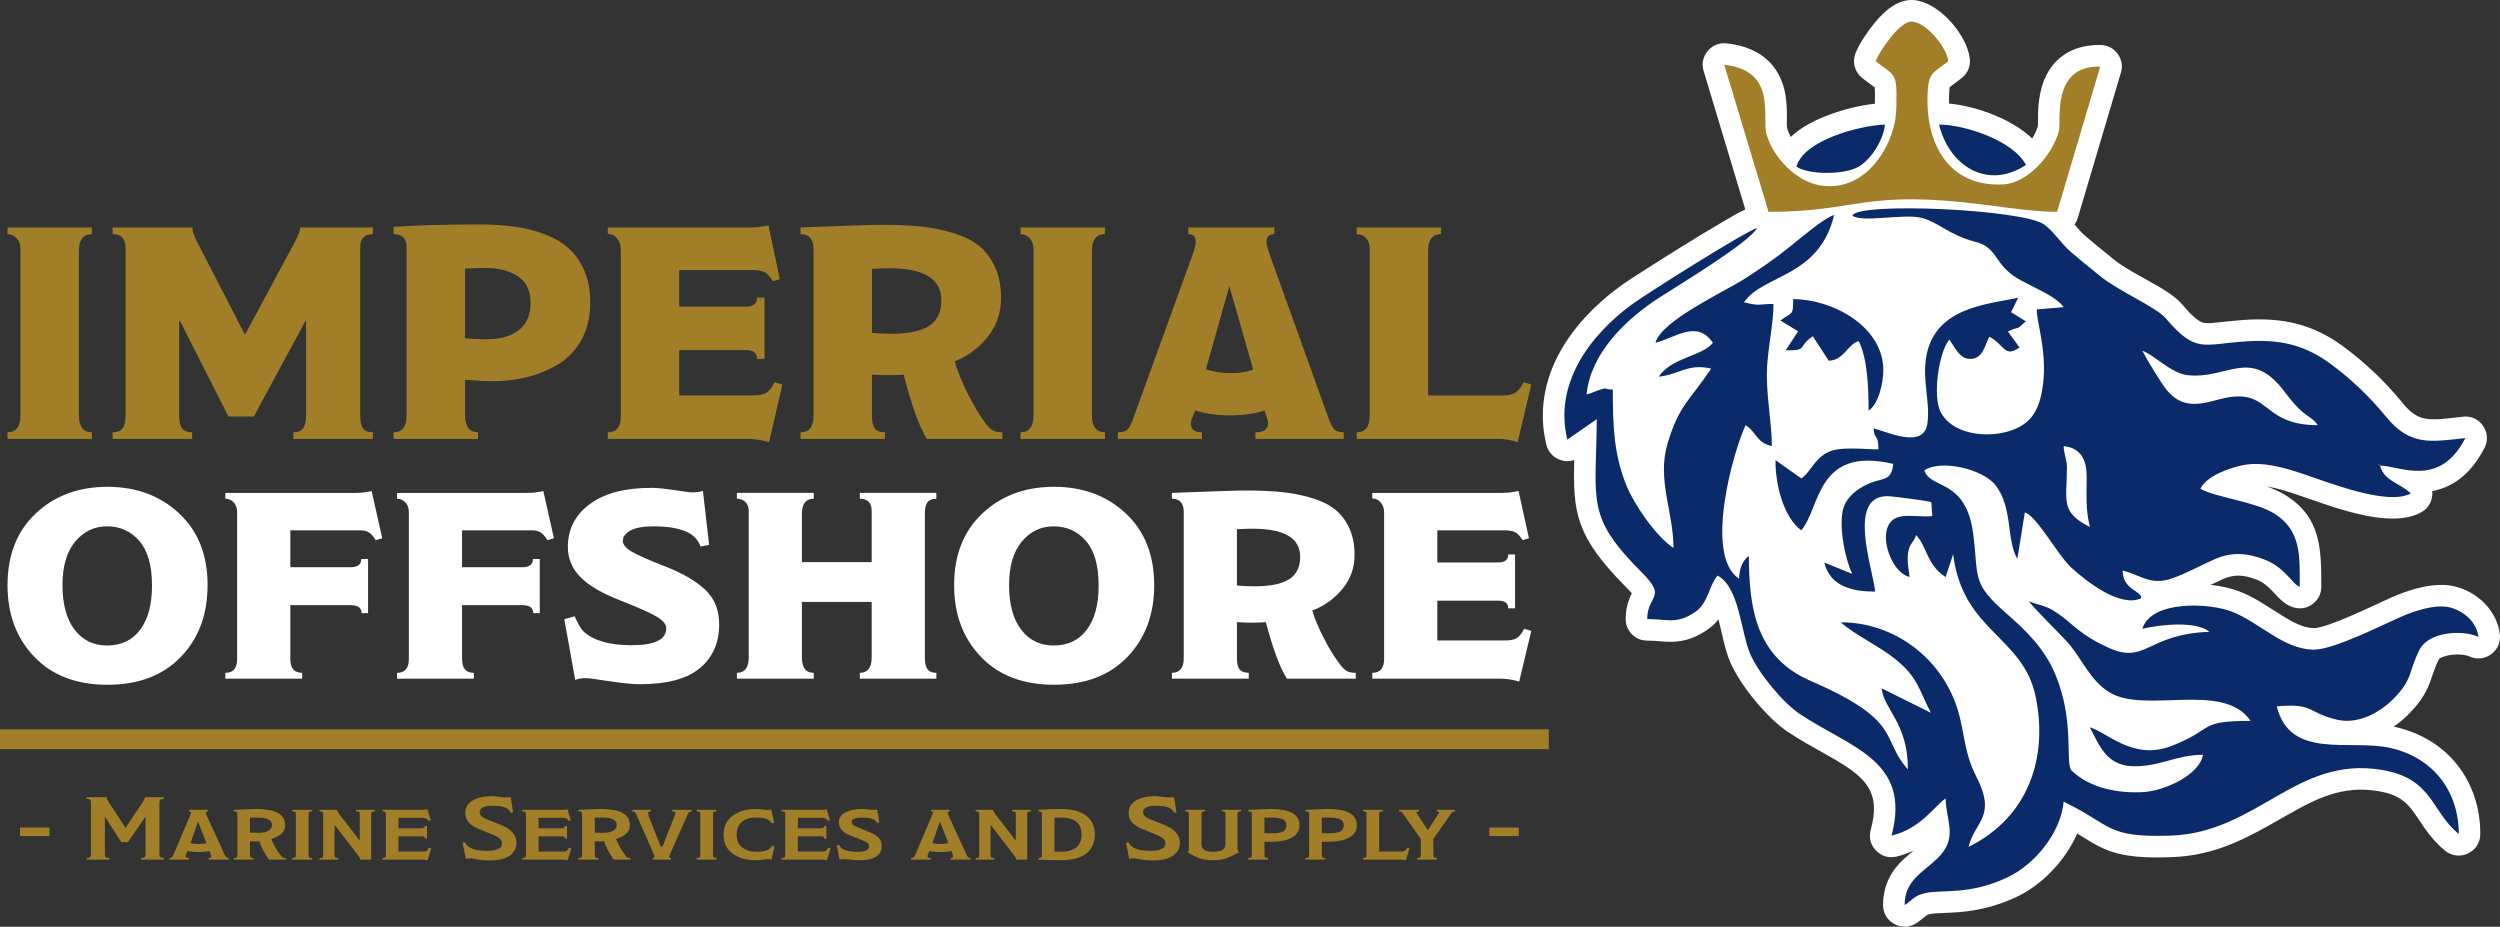 <svg xmlns="http://www.w3.org/2000/svg" xmlns:xlink="http://www.w3.org/1999/xlink" xmlns:xodm="http://www.corel.com/coreldraw/odm/2003" xml:space="preserve" width="580px" height="215px" style="shape-rendering:geometricPrecision; text-rendering:geometricPrecision; image-rendering:optimizeQuality; fill-rule:evenodd; clip-rule:evenodd" viewBox="0 0 79.867 29.606"><rect x="0" y="0" width="79.867" height="29.606" fill="#333333" stroke="none"/> <defs> <style type="text/css"> .fil7 {fill:none} .fil4 {fill:black} .fil6 {fill:#0A2A6A} .fil3 {fill:#A17F29} .fil5 {fill:white} .fil0 {fill:white} .fil1 {fill:#A17F29;fill-rule:nonzero} .fil2 {fill:white;fill-rule:nonzero} </style> </defs> <g id="Layer_x0020_1">  <path class="fil0" d="M62.265 3.308c0.87,0.083 1.994,0.486 2.658,1.116 0.083,-0.135 0.145,-0.269 0.179,-0.384 0.012,-0.133 0.003,-0.297 0.008,-0.432 0.01,-0.286 0.042,-0.573 0.124,-0.848 0.263,-0.884 0.953,-1.342 1.877,-1.322 0.222,0.005 0.411,0.104 0.542,0.283 0.13,0.179 0.167,0.389 0.103,0.602l-1.378 4.641c-0.023,0.077 -0.058,0.147 -0.102,0.209 0.102,0.12 0.209,0.249 0.327,0.351 0.302,0.262 0.616,0.51 0.925,0.763 0.299,0.245 0.716,0.462 1.055,0.653 0.354,0.199 0.863,0.471 1.125,0.778 0.144,0.168 0.471,0.561 0.711,0.598 0.123,0.02 0.288,0 0.412,-0.013 0.292,-0.03 0.58,-0.065 0.873,-0.084 1.214,-0.078 2.17,0.124 3.162,0.854 0.7,0.516 1.334,1.12 1.883,1.794 0.198,0.243 0.417,0.455 0.736,0.508 0.345,0.058 0.852,-0.027 1.202,-0.064 0.258,-0.027 0.493,0.081 0.64,0.296 0.147,0.214 0.163,0.472 0.044,0.703 -0.367,0.715 -0.906,1.234 -1.668,1.38 0.005,0.054 0.004,0.111 -0.004,0.168 -0.03,0.222 -0.152,0.4 -0.349,0.508 -1.044,0.578 -2.973,-0.238 -4.037,-0.587 -0.263,-0.087 -0.582,-0.188 -0.897,-0.238 0.212,0.076 0.416,0.165 0.596,0.277 1.145,0.708 1.146,1.731 1.146,2.927 0,0.221 -0.094,0.41 -0.269,0.545 -0.174,0.135 -0.382,0.177 -0.595,0.121 -0.517,-0.137 -0.684,-0.691 -1.19,-0.889 -0.379,-0.149 -0.7,-0.193 -1.079,-0.025 -0.135,0.06 -0.268,0.123 -0.4,0.186 0.345,0.039 0.665,0.114 0.925,0.215 0.5,0.194 0.924,0.502 1.376,0.781 0.284,0.175 0.64,0.38 0.982,0.388 0.443,0.011 2.043,-0.785 2.515,-0.991 0.58,-0.253 1.351,-0.491 1.98,-0.346 0.734,0.17 1.373,0.771 1.459,1.538 0.029,0.253 -0.073,0.484 -0.278,0.633 -0.205,0.15 -0.456,0.176 -0.688,0.072 -0.167,-0.075 -0.456,-0.075 -0.632,-0.046 -0.071,0.011 -0.319,0.072 -0.355,0.144 -0.129,0.253 -0.189,0.492 -0.289,0.752 -0.155,0.407 -0.385,0.707 -0.693,1.012 -0.139,0.138 -0.292,0.265 -0.456,0.378 0.015,0.003 0.029,0.007 0.043,0.01 1.669,0.376 2.723,1.713 2.724,3.42 0,0.272 -0.147,0.505 -0.392,0.622 -0.246,0.117 -0.519,0.084 -0.731,-0.087 -0.26,-0.212 -0.469,-0.455 -0.662,-0.729 -0.135,-0.192 -0.258,-0.397 -0.402,-0.583 -0.295,-0.381 -0.615,-0.516 -1.089,-0.594 -1.126,-0.184 -1.956,0.231 -2.898,0.77 -1.229,0.703 -2.239,1.296 -3.709,1.342 -0.739,0.024 -1.514,0.023 -2.198,-0.295 -0.239,-0.111 -0.46,-0.253 -0.684,-0.391 -0.038,-0.023 -0.076,-0.046 -0.113,-0.069 -0.379,0.869 -1.12,1.638 -1.929,2.021 -0.586,0.277 -1.178,0.432 -1.823,0.488 -0.207,0.018 -0.414,0.025 -0.622,0.034 -0.097,0.004 -0.225,0.007 -0.319,0.029 -0.029,0.007 -0.087,0.02 -0.113,0.039 -0.115,0.086 -0.208,0.172 -0.334,0.253 -0.217,0.141 -0.476,0.15 -0.703,0.026 -0.227,-0.124 -0.359,-0.346 -0.359,-0.605 0.001,-0.524 0.175,-0.958 0.531,-1.338 0.138,-0.148 0.292,-0.273 0.445,-0.4 -0.173,0.079 -0.354,0.143 -0.546,0.189 -0.243,0.058 -0.48,-0.011 -0.654,-0.19 -0.174,-0.178 -0.236,-0.417 -0.171,-0.658 0.189,-0.71 0.16,-1.246 -0.402,-1.741 -0.284,-0.249 -0.637,-0.453 -0.964,-0.639 -0.43,-0.243 -0.862,-0.476 -1.274,-0.75 -0.67,-0.446 -1.536,-1.5 -1.85,-2.241 -0.178,-0.422 -0.256,-0.91 -0.373,-1.36 -0.093,0.12 -0.204,0.229 -0.341,0.323 -0.35,0.243 -0.703,0.383 -1.132,0.395 -0.269,0.007 -0.533,-0.039 -0.802,-0.038 -0.19,0 -0.354,-0.067 -0.488,-0.202 -0.134,-0.134 -0.202,-0.297 -0.202,-0.487 0,-0.238 0.042,-0.465 0.132,-0.685 0.02,-0.048 0.043,-0.093 0.066,-0.138 -0.056,-0.066 -0.127,-0.137 -0.166,-0.176 -1.642,-1.646 -1.717,-2.422 -1.674,-4.082 -0.149,0.052 -0.31,0.05 -0.466,-0.01 -0.219,-0.082 -0.369,-0.252 -0.425,-0.479 -0.251,-1.024 -0.076,-2.028 0.424,-2.944 0.45,-0.823 1.136,-1.529 1.887,-2.084 0.256,-0.189 0.541,-0.366 0.809,-0.539 0.425,-0.273 0.852,-0.542 1.282,-0.808 0.419,-0.259 0.841,-0.517 1.268,-0.765 0.182,-0.106 0.452,-0.272 0.685,-0.375l-1.331 -4.423c-0.068,-0.228 -0.023,-0.455 0.129,-0.638 0.151,-0.183 0.366,-0.27 0.602,-0.245 0.9,0.094 1.606,0.538 1.84,1.446 0.071,0.276 0.087,0.556 0.089,0.84 0,0.112 -0.012,0.313 0.006,0.414 0.025,0.094 0.065,0.191 0.117,0.288 0.324,-0.305 0.751,-0.523 1.147,-0.677 0.456,-0.177 1.024,-0.329 1.541,-0.384 0.002,-0.098 0.002,-0.202 0.002,-0.314 -0.001,-0.05 0,-0.147 -0.01,-0.212 -0.028,-0.022 -0.062,-0.044 -0.087,-0.062 -0.11,-0.078 -0.218,-0.157 -0.322,-0.244 -0.233,-0.193 -0.312,-0.501 -0.201,-0.782 0.124,-0.315 0.382,-0.688 0.596,-0.95 0.312,-0.383 0.753,-0.798 1.289,-0.744 0.786,0.079 1.669,1.095 1.764,1.861 0.03,0.242 -0.058,0.463 -0.246,0.617 -0.099,0.082 -0.202,0.158 -0.306,0.234 -0.025,0.018 -0.059,0.041 -0.086,0.063 -0.018,0.082 -0.021,0.227 -0.024,0.293 -0.002,0.079 -0.003,0.157 -0.001,0.235z"></path> <g id="_2024596792224"> <path class="fil1" d="M2.935 14.022l-2.696 0 0 -0.212c0.277,0 0.415,-0.183 0.415,-0.55l0 -5.298c0,-0.141 -0.04,-0.257 -0.119,-0.347 -0.08,-0.09 -0.178,-0.135 -0.296,-0.135l0 -0.213 2.696 0 0 0.213c-0.277,0 -0.415,0.177 -0.415,0.531l0 5.249c0,0.367 0.138,0.55 0.415,0.55l0 0.212zm8.977 0l-2.54 0 0 -0.212c0.145,0 0.249,-0.042 0.311,-0.125 0.062,-0.084 0.094,-0.226 0.094,-0.425l0 -3.001 -0.021 0 -1.648 3.049 -0.809 0 -1.545 -3.049 -0.031 0 0 3.001c0,0.206 0.033,0.349 0.099,0.429 0.066,0.081 0.171,0.121 0.316,0.121l0 0.212 -2.54 0 0 -0.212c0.145,0 0.251,-0.04 0.316,-0.121 0.066,-0.08 0.099,-0.223 0.099,-0.429l0 -5.327c0,-0.302 -0.138,-0.453 -0.415,-0.453l0 -0.213 2.55 0c0,0.123 0.052,0.28 0.156,0.473l1.513 2.934 0.021 0 1.576 -2.934c0.124,-0.231 0.183,-0.389 0.176,-0.473l2.322 0 0 0.213c-0.269,0 -0.404,0.138 -0.404,0.415l0 5.365c0,0.206 0.031,0.349 0.093,0.429 0.062,0.081 0.166,0.121 0.311,0.121l0 0.212 0 0zm6.945 -4.352c0,0.444 -0.091,0.835 -0.274,1.173 -0.184,0.337 -0.429,0.6 -0.736,0.786 -0.308,0.187 -0.64,0.325 -0.995,0.415 -0.356,0.09 -0.735,0.135 -1.136,0.135 -0.214,0 -0.501,-0.016 -0.86,-0.048l0 1.129c0,0.367 0.138,0.55 0.415,0.55l0 0.212 -2.696 0 0 -0.212c0.277,0 0.415,-0.183 0.415,-0.55l0 -5.356c0,-0.283 -0.138,-0.424 -0.415,-0.424l0 -0.232c0.678,-0.051 1.593,-0.077 2.747,-0.077 0.415,0 0.794,0.024 1.136,0.072 0.342,0.049 0.665,0.132 0.969,0.251 0.304,0.119 0.558,0.272 0.762,0.459 0.204,0.186 0.366,0.424 0.487,0.714 0.121,0.289 0.181,0.624 0.181,1.003l0 0zm-1.907 0c0,-0.386 -0.135,-0.667 -0.404,-0.844 -0.27,-0.177 -0.612,-0.265 -1.027,-0.265 -0.193,0 -0.414,0.006 -0.663,0.019l0 2.229c0.207,0.019 0.446,0.029 0.715,0.029 0.415,0 0.748,-0.097 1.001,-0.29 0.252,-0.193 0.378,-0.485 0.378,-0.878zm8.044 2.615l-0.425 1.843c-0.214,-0.07 -0.442,-0.106 -0.684,-0.106l-4.468 0 0 -0.212c0.277,0 0.415,-0.167 0.415,-0.502l0 -5.336c0,-0.142 -0.04,-0.261 -0.119,-0.357 -0.08,-0.097 -0.178,-0.145 -0.296,-0.145l0 -0.202 4.541 0c0.18,0 0.376,-0.023 0.591,-0.068l0.363 1.718 -0.218 0.067c-0.09,-0.141 -0.176,-0.236 -0.259,-0.285 -0.083,-0.048 -0.215,-0.072 -0.394,-0.072l-2.343 0 0 1.168 2.135 0c0.235,0 0.353,-0.097 0.353,-0.29l0.238 0 0 1.959 -0.238 0c0,-0.186 -0.118,-0.28 -0.353,-0.28l-2.135 0 0 1.448 2.374 0c0.186,0 0.325,-0.029 0.414,-0.087 0.09,-0.058 0.177,-0.171 0.26,-0.338l0.248 0.077zm7.029 1.737l-2.416 0c-0.248,-0.411 -0.494,-1.096 -0.736,-2.055 -0.152,0.013 -0.321,0.019 -0.508,0.019 -0.145,0 -0.314,-0.006 -0.507,-0.019l0 1.312c0,0.2 0.032,0.338 0.098,0.415 0.066,0.077 0.171,0.116 0.316,0.116l0 0.212 -2.695 0 0 -0.212c0.276,0 0.415,-0.177 0.415,-0.531l0 -5.317c0,-0.321 -0.139,-0.482 -0.415,-0.482l0 -0.213c1.43,-0.057 2.294,-0.086 2.591,-0.086 0.463,0 0.871,0.017 1.224,0.053 0.352,0.035 0.698,0.103 1.036,0.202 0.339,0.1 0.617,0.235 0.835,0.406 0.217,0.17 0.392,0.397 0.523,0.68 0.132,0.283 0.197,0.618 0.197,1.004 0,0.469 -0.143,0.882 -0.43,1.24 -0.287,0.357 -0.637,0.616 -1.052,0.776 0.083,0.296 0.221,0.639 0.415,1.028 0.193,0.389 0.39,0.716 0.591,0.979 0.076,0.097 0.148,0.164 0.217,0.203 0.069,0.039 0.17,0.058 0.301,0.058l0 0.212zm-1.949 -4.429c0,-0.682 -0.553,-1.023 -1.659,-1.023 -0.193,0 -0.38,0.007 -0.559,0.02l0 2.045c0.207,0.02 0.411,0.029 0.611,0.029 0.553,0 0.959,-0.085 1.218,-0.256 0.259,-0.17 0.389,-0.442 0.389,-0.815l0 0zm5.225 4.429l-2.696 0 0 -0.212c0.277,0 0.415,-0.183 0.415,-0.55l0 -5.298c0,-0.141 -0.04,-0.257 -0.119,-0.347 -0.08,-0.09 -0.178,-0.135 -0.296,-0.135l0 -0.213 2.696 0 0 0.213c-0.277,0 -0.415,0.177 -0.415,0.531l0 5.249c0,0.367 0.138,0.55 0.415,0.55l0 0.212zm7.629 0l-2.819 0 0 -0.212c0.269,0 0.404,-0.097 0.404,-0.289 0,-0.046 -0.021,-0.126 -0.062,-0.242l-0.052 -0.164c-0.311,0.103 -0.684,0.155 -1.12,0.155 -0.401,0 -0.767,-0.052 -1.099,-0.155l-0.072 0.184c-0.042,0.096 -0.062,0.176 -0.062,0.241 0,0.18 0.117,0.27 0.352,0.27l0 0.212 -2.685 0 0 -0.212c0.138,0 0.237,-0.024 0.296,-0.072 0.058,-0.049 0.122,-0.169 0.191,-0.362l1.918 -5.288c0.055,-0.174 0.083,-0.296 0.083,-0.367 0,-0.161 -0.079,-0.241 -0.238,-0.241l0 -0.213 2.747 0 0 0.213c-0.166,0 -0.249,0.083 -0.249,0.251 0,0.077 0.042,0.231 0.124,0.463l1.856 5.163c0.069,0.192 0.135,0.316 0.197,0.371 0.062,0.055 0.159,0.082 0.29,0.082l0 0.212 0 0zm-2.892 -2.219l-0.757 -2.644 -0.01 0 -0.746 2.644c0.262,0.077 0.528,0.116 0.798,0.116 0.304,0 0.542,-0.039 0.715,-0.116zm8.884 0.482l-0.435 1.843c-0.201,-0.07 -0.398,-0.106 -0.591,-0.106l-4.551 0 0 -0.212c0.276,0 0.415,-0.177 0.415,-0.531l0 -5.326c0,-0.142 -0.038,-0.256 -0.115,-0.343 -0.075,-0.087 -0.176,-0.13 -0.3,-0.13l0 -0.213 2.695 0 0 0.213c-0.276,0 -0.414,0.173 -0.414,0.521l0 4.632 2.446 0c0.283,0 0.484,-0.142 0.601,-0.425l0.249 0.077 0 0z"></path> <path class="fil2" d="M6.631 18.697c0,0.933 -0.284,1.696 -0.854,2.289 -0.57,0.594 -1.352,0.89 -2.346,0.89 -0.988,0 -1.767,-0.298 -2.337,-0.894 -0.57,-0.596 -0.854,-1.358 -0.854,-2.285 0,-0.966 0.302,-1.732 0.906,-2.298 0.604,-0.565 1.366,-0.847 2.285,-0.847 0.919,0 1.682,0.282 2.289,0.847 0.608,0.566 0.912,1.332 0.912,2.298l-0.001 0zm-1.775 0.009c0,-0.639 -0.135,-1.114 -0.406,-1.425 -0.27,-0.311 -0.613,-0.466 -1.029,-0.466 -0.409,0 -0.749,0.162 -1.019,0.487 -0.271,0.325 -0.406,0.79 -0.406,1.395 0,0.61 0.129,1.084 0.387,1.42 0.258,0.336 0.604,0.505 1.038,0.505 0.453,0 0.806,-0.169 1.058,-0.505 0.252,-0.336 0.377,-0.807 0.377,-1.411l0 0zm7.355 -1.51l-0.207 0.06c-0.076,-0.119 -0.148,-0.201 -0.217,-0.246 -0.07,-0.045 -0.164,-0.068 -0.284,-0.068l-2.228 0 0 1.179 1.926 0c0.227,0 0.34,-0.088 0.34,-0.263l0.217 0 0 1.729 -0.207 0c0,-0.169 -0.117,-0.254 -0.35,-0.254l-1.926 0 0 1.721c0,0.294 0.126,0.441 0.378,0.441l0 0.186 -2.455 0 0 -0.186c0.252,0 0.378,-0.147 0.378,-0.441l0 -4.697c0,-0.124 -0.037,-0.226 -0.109,-0.305 -0.072,-0.079 -0.162,-0.119 -0.269,-0.119l0 -0.186 4.145 0c0.189,0 0.365,-0.02 0.529,-0.06l0.34 1.509 -0.001 0zm5.486 0l-0.208 0.06c-0.075,-0.119 -0.148,-0.201 -0.217,-0.246 -0.069,-0.045 -0.164,-0.068 -0.283,-0.068l-2.228 0 0 1.179 1.925 0c0.227,0 0.34,-0.088 0.34,-0.263l0.218 0 0 1.729 -0.208 0c0,-0.169 -0.116,-0.254 -0.35,-0.254l-1.925 0 0 1.721c0,0.294 0.125,0.441 0.377,0.441l0 0.186 -2.454 0 0 -0.186c0.251,0 0.377,-0.147 0.377,-0.441l0 -4.697c0,-0.124 -0.036,-0.226 -0.108,-0.305 -0.073,-0.079 -0.163,-0.119 -0.269,-0.119l0 -0.186 4.144 0c0.189,0 0.365,-0.02 0.529,-0.06l0.34 1.509 0 0zm5.278 2.747c0,0.594 -0.206,1.062 -0.619,1.403 -0.412,0.343 -1.049,0.513 -1.912,0.513 -0.226,0 -0.552,-0.032 -0.977,-0.097 -0.425,-0.065 -0.672,-0.098 -0.741,-0.098 -0.145,0 -0.261,0.02 -0.349,0.06l-0.35 -1.942 0.331 -0.093c0.113,0.254 0.211,0.418 0.292,0.492 0.321,0.288 0.831,0.432 1.53,0.432 0.736,0 1.105,-0.181 1.105,-0.542 0,-0.119 -0.092,-0.236 -0.274,-0.352 -0.183,-0.116 -0.589,-0.299 -1.218,-0.547 -0.567,-0.221 -0.984,-0.466 -1.251,-0.738 -0.268,-0.271 -0.401,-0.593 -0.401,-0.966 0,-0.56 0.232,-1.014 0.698,-1.361 0.466,-0.348 1.124,-0.522 1.974,-0.522 0.169,0 0.412,0.024 0.726,0.072 0.315,0.048 0.507,0.073 0.576,0.073 0.151,0 0.265,-0.017 0.34,-0.051l0.199 1.729 -0.274 0.051c-0.063,-0.175 -0.176,-0.314 -0.34,-0.415 -0.258,-0.153 -0.645,-0.229 -1.161,-0.229 -0.334,0 -0.581,0.045 -0.742,0.136 -0.16,0.09 -0.24,0.2 -0.24,0.33 0,0.113 0.091,0.225 0.273,0.335 0.183,0.11 0.542,0.27 1.077,0.479 0.554,0.215 0.98,0.462 1.279,0.742 0.299,0.28 0.449,0.649 0.449,1.106l0 0zm6.939 1.738l-2.445 0 0 -0.186c0.252,0 0.378,-0.164 0.378,-0.492l0 -1.772 -2.229 0 0 1.772c0,0.328 0.126,0.492 0.378,0.492l0 0.186 -2.455 0 0 -0.186c0.252,0 0.378,-0.164 0.378,-0.492l0 -4.68c0,-0.124 -0.036,-0.221 -0.109,-0.288 -0.072,-0.068 -0.162,-0.102 -0.269,-0.102l0 -0.187 2.455 0 0 0.187c-0.252,0 -0.378,0.161 -0.378,0.483l0 1.543 2.229 0 0 -1.636c0,-0.26 -0.126,-0.39 -0.378,-0.39l0 -0.187 2.445 0 0 0.187c-0.132,0 -0.226,0.037 -0.283,0.11 -0.057,0.074 -0.085,0.198 -0.085,0.373l0 4.587c0,0.175 0.028,0.301 0.085,0.377 0.057,0.077 0.151,0.115 0.283,0.115l0 0.186 0 0zm6.959 -2.984c0,0.933 -0.285,1.696 -0.855,2.289 -0.569,0.594 -1.351,0.89 -2.346,0.89 -0.988,0 -1.767,-0.298 -2.337,-0.894 -0.569,-0.596 -0.854,-1.358 -0.854,-2.285 0,-0.966 0.302,-1.732 0.906,-2.298 0.605,-0.565 1.366,-0.847 2.285,-0.847 0.919,0 1.682,0.282 2.29,0.847 0.607,0.566 0.911,1.332 0.911,2.298l0 0zm-1.775 0.009c0,-0.639 -0.136,-1.114 -0.406,-1.425 -0.271,-0.311 -0.614,-0.466 -1.029,-0.466 -0.41,0 -0.75,0.162 -1.02,0.487 -0.271,0.325 -0.406,0.79 -0.406,1.395 0,0.61 0.129,1.084 0.387,1.42 0.258,0.336 0.604,0.505 1.039,0.505 0.453,0 0.805,-0.169 1.057,-0.505 0.252,-0.336 0.378,-0.807 0.378,-1.411l0 0zm8.214 2.975l-2.2 0c-0.227,-0.361 -0.45,-0.963 -0.671,-1.805 -0.138,0.011 -0.292,0.017 -0.462,0.017 -0.132,0 -0.286,-0.006 -0.463,-0.017l0 1.153c0,0.175 0.03,0.296 0.09,0.364 0.06,0.068 0.156,0.102 0.288,0.102l0 0.186 -2.455 0 0 -0.186c0.252,0 0.378,-0.155 0.378,-0.466l0 -4.672c0,-0.283 -0.126,-0.424 -0.378,-0.424l0 -0.186c1.303,-0.051 2.09,-0.077 2.361,-0.077 0.421,0 0.793,0.016 1.114,0.047 0.321,0.031 0.635,0.09 0.944,0.178 0.308,0.088 0.561,0.206 0.76,0.356 0.198,0.15 0.357,0.349 0.477,0.598 0.119,0.248 0.179,0.542 0.179,0.882 0,0.412 -0.131,0.775 -0.392,1.089 -0.261,0.314 -0.58,0.541 -0.958,0.683 0.075,0.26 0.201,0.561 0.377,0.902 0.177,0.343 0.356,0.629 0.539,0.861 0.069,0.085 0.135,0.144 0.198,0.178 0.063,0.034 0.154,0.051 0.274,0.051l0 0.187 0 -0.001zm-1.775 -3.891c0,-0.599 -0.504,-0.899 -1.511,-0.899 -0.176,0 -0.346,0.006 -0.51,0.017l0 1.798c0.189,0.016 0.375,0.025 0.557,0.025 0.504,0 0.874,-0.075 1.11,-0.225 0.236,-0.15 0.354,-0.388 0.354,-0.716zm7.383 2.365l-0.387 1.62c-0.195,-0.062 -0.403,-0.094 -0.623,-0.094l-4.07 0 0 -0.186c0.252,0 0.378,-0.147 0.378,-0.441l0 -4.689c0,-0.124 -0.036,-0.228 -0.108,-0.313 -0.073,-0.085 -0.162,-0.127 -0.27,-0.127l0 -0.178 4.136 0c0.164,0 0.343,-0.02 0.538,-0.06l0.331 1.509 -0.199 0.06c-0.082,-0.125 -0.16,-0.208 -0.236,-0.25 -0.075,-0.043 -0.195,-0.064 -0.359,-0.064l-2.133 0 0 1.026 1.945 0c0.214,0 0.321,-0.085 0.321,-0.255l0.217 0 0 1.722 -0.217 0c0,-0.164 -0.107,-0.246 -0.321,-0.246l-1.945 0 0 1.272 2.162 0c0.17,0 0.296,-0.026 0.378,-0.077 0.081,-0.051 0.16,-0.15 0.236,-0.297l0.226 0.068 0 0z"></path> <path class="fil1" d="M1.582 26.437l0 0.273 -0.944 0 0 -0.273 0.944 0zm3.653 0.973l0 0.052 -0.727 0 0 -0.052c0.055,0 0.092,-0.009 0.112,-0.027 0.02,-0.018 0.03,-0.05 0.03,-0.098l0 -1.179 -0.013 0 -0.553 0.799 -0.207 0.001 -0.515 -0.8 -0.011 0 0 1.182c0,0.051 0.01,0.084 0.03,0.1 0.02,0.015 0.057,0.022 0.112,0.022l0 0.052 -0.724 0 0 -0.052c0.055,0 0.091,-0.008 0.11,-0.026 0.019,-0.017 0.028,-0.049 0.028,-0.096l0 -1.654c0,-0.044 -0.01,-0.074 -0.03,-0.09 -0.02,-0.016 -0.057,-0.024 -0.112,-0.024l0 -0.052 0.642 0c0,0.033 0.021,0.083 0.064,0.151l0.537 0.829 0.003 0 0.553 -0.829c0.042,-0.064 0.063,-0.115 0.063,-0.151l0.608 0 0 0.052c-0.055,0 -0.092,0.008 -0.112,0.025 -0.02,0.017 -0.03,0.048 -0.03,0.091l0 1.649c0,0.048 0.01,0.08 0.03,0.098 0.02,0.018 0.057,0.027 0.112,0.027l0 0zm2.072 0l0 0.052 -0.643 0 0 -0.052c0.058,0 0.086,-0.02 0.086,-0.059 0,-0.012 -0.005,-0.029 -0.015,-0.052l-0.041 -0.109c-0.109,0.02 -0.225,0.03 -0.35,0.03 -0.105,0 -0.224,-0.01 -0.358,-0.029l-0.046 0.118c-0.008,0.018 -0.011,0.035 -0.011,0.051 0,0.033 0.036,0.05 0.108,0.05l0 0.052 -0.626 0 0 -0.052c0.032,0 0.057,-0.006 0.076,-0.02 0.019,-0.013 0.037,-0.041 0.054,-0.085l0.537 -1.264c0.018,-0.04 0.027,-0.067 0.027,-0.08 0,-0.026 -0.02,-0.04 -0.06,-0.04l0 -0.051 0.593 0 0 0.051c-0.04,0 -0.059,0.015 -0.059,0.043 0,0.016 0.005,0.039 0.016,0.072l0.578 1.261c0.022,0.047 0.041,0.078 0.056,0.092 0.015,0.014 0.041,0.021 0.078,0.021l0 0zm-0.71 -0.472l-0.269 -0.684 -0.007 0 -0.236 0.685c0.084,0.016 0.17,0.024 0.259,0.024 0.096,0 0.181,-0.008 0.253,-0.025zm2.534 0.472l0 0.052 -0.541 0c-0.063,-0.088 -0.124,-0.189 -0.185,-0.305 -0.061,-0.116 -0.1,-0.209 -0.118,-0.279 -0.029,0.002 -0.079,0.003 -0.149,0.003 -0.072,0 -0.123,-0.001 -0.153,-0.003l0 0.438c0,0.038 0.007,0.063 0.021,0.076 0.013,0.012 0.044,0.018 0.091,0.018l0 0.052 -0.63 0 0 -0.052c0.047,0 0.078,-0.006 0.093,-0.018 0.015,-0.012 0.022,-0.038 0.022,-0.076l0 -1.318c0,-0.03 -0.008,-0.051 -0.024,-0.062 -0.016,-0.012 -0.047,-0.018 -0.091,-0.018l0 -0.048c0.395,-0.017 0.635,-0.026 0.72,-0.026 0.301,0 0.53,0.042 0.686,0.124 0.157,0.083 0.235,0.216 0.235,0.4 0,0.108 -0.042,0.198 -0.126,0.271 -0.085,0.072 -0.19,0.126 -0.314,0.162 0.057,0.167 0.166,0.355 0.325,0.564 0.022,0.03 0.068,0.045 0.138,0.045l0 0zm-0.441 -1.042c0,-0.085 -0.036,-0.148 -0.11,-0.189 -0.073,-0.041 -0.192,-0.061 -0.356,-0.061 -0.06,0 -0.139,0.002 -0.239,0.005l0 0.479c0.07,0.003 0.156,0.005 0.258,0.005 0.142,0 0.252,-0.021 0.33,-0.065 0.078,-0.044 0.117,-0.102 0.117,-0.174l0 0zm1.28 1.042l0 0.052 -0.634 0 0 -0.052c0.047,0 0.078,-0.006 0.093,-0.018 0.015,-0.013 0.023,-0.039 0.023,-0.079l0 -1.298c0,-0.038 -0.008,-0.063 -0.023,-0.075 -0.015,-0.013 -0.046,-0.019 -0.093,-0.019l0 -0.051 0.634 0 0 0.051c-0.047,0 -0.078,0.006 -0.091,0.019 -0.014,0.012 -0.021,0.037 -0.021,0.075l0 1.298c0,0.04 0.007,0.066 0.021,0.079 0.013,0.012 0.044,0.018 0.091,0.018zm2.004 -1.54l0 0.051c-0.047,0 -0.078,0.006 -0.093,0.016 -0.015,0.01 -0.023,0.033 -0.023,0.067l0 1.458 -0.354 0c-0.003,-0.038 -0.019,-0.076 -0.049,-0.114l-0.754 -0.983 -0.014 0 0 0.948c0,0.04 0.008,0.066 0.024,0.079 0.016,0.012 0.048,0.018 0.095,0.018l0 0.052 -0.597 0 0 -0.052c0.05,0 0.082,-0.005 0.095,-0.017 0.014,-0.011 0.021,-0.038 0.021,-0.08l0 -1.309c0,-0.033 -0.008,-0.054 -0.025,-0.066 -0.016,-0.011 -0.046,-0.017 -0.091,-0.017l0 -0.051 0.56 0c0.005,0.038 0.024,0.079 0.058,0.123l0.644 0.835 0.022 0 0 -0.824c0,-0.033 -0.008,-0.054 -0.025,-0.066 -0.016,-0.011 -0.046,-0.017 -0.091,-0.017l0 -0.051 0.597 0 0 0zm1.727 1.213l0.075 0.017 -0.116 0.384c-0.047,-0.015 -0.103,-0.022 -0.167,-0.022l-1.28 0 0 -0.052c0.047,0 0.078,-0.006 0.093,-0.018 0.015,-0.013 0.022,-0.039 0.022,-0.079l0 -1.298c0,-0.038 -0.007,-0.063 -0.022,-0.075 -0.015,-0.013 -0.046,-0.019 -0.093,-0.019l0 -0.051 1.291 0c0.049,0 0.099,-0.006 0.149,-0.017l0.108 0.353 -0.071 0.017c-0.034,-0.065 -0.098,-0.097 -0.19,-0.097l-0.769 0 0 0.336 0.724 0c0.042,0 0.072,-0.005 0.088,-0.015 0.016,-0.011 0.027,-0.03 0.032,-0.059l0.067 0 0 0.402 -0.067 0c-0.003,-0.031 -0.012,-0.05 -0.027,-0.059 -0.014,-0.008 -0.046,-0.013 -0.093,-0.013l-0.724 0 0 0.487 0.788 0c0.052,0 0.091,-0.01 0.117,-0.031 0.026,-0.021 0.048,-0.051 0.065,-0.091l0 0zm2.799 -0.162c0,0.18 -0.076,0.32 -0.226,0.42 -0.15,0.099 -0.368,0.149 -0.651,0.149 -0.132,0 -0.257,-0.012 -0.375,-0.036 -0.118,-0.023 -0.195,-0.035 -0.23,-0.035 -0.042,0 -0.087,0.007 -0.134,0.023l-0.108 -0.521 0.082 -0.012c0.077,0.182 0.311,0.273 0.702,0.273 0.318,0 0.477,-0.078 0.477,-0.236 0,-0.062 -0.024,-0.115 -0.073,-0.158 -0.048,-0.043 -0.125,-0.085 -0.229,-0.127l-0.444 -0.179c-0.286,-0.116 -0.429,-0.285 -0.429,-0.507 0,-0.178 0.08,-0.313 0.24,-0.404 0.161,-0.091 0.362,-0.137 0.603,-0.137 0.052,0 0.13,0.007 0.233,0.02 0.103,0.014 0.181,0.02 0.234,0.02 0.039,0 0.087,-0.005 0.141,-0.014l0.079 0.49 -0.075 0.014c-0.032,-0.074 -0.093,-0.13 -0.181,-0.167 -0.088,-0.037 -0.22,-0.055 -0.394,-0.055 -0.278,0 -0.418,0.068 -0.418,0.205 0,0.052 0.021,0.096 0.062,0.133 0.04,0.037 0.111,0.075 0.21,0.113l0.385 0.151c0.346,0.136 0.519,0.328 0.519,0.576l0 0.001zm1.675 0.162l0.075 0.017 -0.116 0.384c-0.047,-0.015 -0.103,-0.022 -0.168,-0.022l-1.28 0 0 -0.052c0.048,0 0.079,-0.006 0.094,-0.018 0.015,-0.013 0.022,-0.039 0.022,-0.079l0 -1.298c0,-0.038 -0.007,-0.063 -0.022,-0.075 -0.015,-0.013 -0.046,-0.019 -0.094,-0.019l0 -0.051 1.291 0c0.05,0 0.1,-0.006 0.15,-0.017l0.108 0.353 -0.071 0.017c-0.035,-0.065 -0.098,-0.097 -0.19,-0.097l-0.769 0 0 0.336 0.724 0c0.042,0 0.071,-0.005 0.088,-0.015 0.016,-0.011 0.026,-0.03 0.031,-0.059l0.067 0 0 0.402 -0.067 0c-0.002,-0.031 -0.011,-0.05 -0.026,-0.059 -0.015,-0.008 -0.046,-0.013 -0.093,-0.013l-0.724 0 0 0.487 0.787 0c0.053,0 0.092,-0.01 0.118,-0.031 0.026,-0.021 0.048,-0.051 0.065,-0.091l0 0zm1.97 0.327l0 0.052 -0.541 0c-0.062,-0.088 -0.124,-0.189 -0.185,-0.305 -0.061,-0.116 -0.1,-0.209 -0.117,-0.279 -0.03,0.002 -0.08,0.003 -0.149,0.003 -0.072,0 -0.123,-0.001 -0.153,-0.003l0 0.438c0,0.038 0.006,0.063 0.02,0.076 0.014,0.012 0.044,0.018 0.092,0.018l0 0.052 -0.631 0 0 -0.052c0.047,0 0.078,-0.006 0.093,-0.018 0.015,-0.012 0.023,-0.038 0.023,-0.076l0 -1.318c0,-0.03 -0.008,-0.051 -0.024,-0.062 -0.017,-0.012 -0.047,-0.018 -0.092,-0.018l0 -0.048c0.396,-0.017 0.636,-0.026 0.72,-0.026 0.301,0 0.53,0.042 0.687,0.124 0.156,0.083 0.235,0.216 0.235,0.4 0,0.108 -0.042,0.198 -0.127,0.271 -0.084,0.072 -0.189,0.126 -0.313,0.162 0.057,0.167 0.165,0.355 0.324,0.564 0.023,0.03 0.069,0.045 0.138,0.045l0 0zm-0.44 -1.042c0,-0.085 -0.037,-0.148 -0.11,-0.189 -0.074,-0.041 -0.192,-0.061 -0.356,-0.061 -0.06,0 -0.14,0.002 -0.239,0.005l0 0.479c0.069,0.003 0.155,0.005 0.257,0.005 0.142,0 0.252,-0.021 0.33,-0.065 0.079,-0.044 0.118,-0.102 0.118,-0.174zm2.39 -0.498l0 0.051c-0.032,0 -0.057,0.007 -0.074,0.022 -0.018,0.014 -0.036,0.042 -0.056,0.084l-0.545 1.227c-0.029,0.068 -0.043,0.109 -0.043,0.122 0,0.023 0.02,0.034 0.059,0.034l0 0.052 -0.582 0 0 -0.052c0.038,0 0.056,-0.015 0.056,-0.045 0,-0.014 -0.019,-0.063 -0.056,-0.148l-0.526 -1.199c-0.017,-0.04 -0.035,-0.066 -0.052,-0.078 -0.018,-0.013 -0.043,-0.019 -0.075,-0.019l0 -0.051 0.59 0 0 0.051c-0.056,0 -0.084,0.019 -0.084,0.056 0,0.025 0.007,0.058 0.02,0.099l0.379 0.97 0.065 -0.012 0.391 -0.996c0.01,-0.027 0.015,-0.048 0.015,-0.063 0,-0.036 -0.036,-0.054 -0.108,-0.054l0 -0.051 0.626 0 0 0zm0.796 1.54l0 0.052 -0.634 0 0 -0.052c0.047,0 0.078,-0.006 0.093,-0.018 0.015,-0.013 0.023,-0.039 0.023,-0.079l0 -1.298c0,-0.038 -0.008,-0.063 -0.023,-0.075 -0.015,-0.013 -0.046,-0.019 -0.093,-0.019l0 -0.051 0.634 0 0 0.051c-0.047,0 -0.077,0.006 -0.091,0.019 -0.014,0.012 -0.021,0.037 -0.021,0.075l0 1.298c0,0.04 0.007,0.066 0.021,0.079 0.014,0.012 0.044,0.018 0.091,0.018zm1.776 -0.39l0.075 0.015 -0.097 0.424c-0.042,-0.008 -0.082,-0.012 -0.119,-0.012 -0.023,0 -0.081,0.006 -0.174,0.017 -0.093,0.012 -0.163,0.018 -0.211,0.018 -0.303,0 -0.55,-0.072 -0.74,-0.214 -0.191,-0.142 -0.286,-0.342 -0.286,-0.598 0,-0.258 0.096,-0.46 0.287,-0.606 0.192,-0.146 0.44,-0.22 0.743,-0.22 0.045,0 0.112,0.006 0.201,0.016 0.09,0.011 0.146,0.016 0.168,0.016 0.045,0 0.085,-0.007 0.12,-0.02l0.101 0.43 -0.075 0.017c-0.037,-0.063 -0.093,-0.109 -0.168,-0.14 -0.075,-0.03 -0.188,-0.045 -0.339,-0.045 -0.194,0 -0.346,0.047 -0.456,0.142 -0.109,0.095 -0.164,0.23 -0.164,0.404 0,0.177 0.058,0.312 0.174,0.406 0.115,0.094 0.269,0.141 0.46,0.141 0.147,0 0.258,-0.015 0.333,-0.045 0.074,-0.031 0.13,-0.079 0.167,-0.146l0 0zm1.791 0.063l0.075 0.017 -0.116 0.384c-0.047,-0.015 -0.103,-0.022 -0.168,-0.022l-1.28 0 0 -0.052c0.048,0 0.079,-0.006 0.094,-0.018 0.015,-0.013 0.022,-0.039 0.022,-0.079l0 -1.298c0,-0.038 -0.007,-0.063 -0.022,-0.075 -0.015,-0.013 -0.046,-0.019 -0.094,-0.019l0 -0.051 1.292 0c0.049,0 0.099,-0.006 0.149,-0.017l0.108 0.353 -0.071 0.017c-0.035,-0.065 -0.098,-0.097 -0.19,-0.097l-0.769 0 0 0.336 0.724 0c0.042,0 0.072,-0.005 0.088,-0.015 0.016,-0.011 0.026,-0.03 0.032,-0.059l0.067 0 0 0.402 -0.067 0c-0.003,-0.031 -0.012,-0.05 -0.027,-0.059 -0.015,-0.008 -0.046,-0.013 -0.093,-0.013l-0.724 0 0 0.487 0.788 0c0.052,0 0.091,-0.01 0.117,-0.031 0.026,-0.021 0.048,-0.051 0.065,-0.091l0 0zm1.709 -0.057c0,0.304 -0.241,0.456 -0.724,0.456 -0.049,0 -0.133,-0.007 -0.25,-0.019 -0.116,-0.012 -0.205,-0.018 -0.264,-0.016 -0.038,0 -0.074,0.003 -0.109,0.009l-0.089 -0.45 0.078 -0.012c0.05,0.145 0.244,0.217 0.582,0.217 0.249,0 0.373,-0.055 0.373,-0.165 0,-0.048 -0.014,-0.085 -0.043,-0.111 -0.028,-0.027 -0.084,-0.056 -0.166,-0.088l-0.406 -0.163c-0.234,-0.093 -0.351,-0.232 -0.351,-0.418 0,-0.135 0.07,-0.239 0.211,-0.312 0.14,-0.073 0.311,-0.11 0.513,-0.11 0.045,0 0.109,0.005 0.192,0.015 0.083,0.009 0.146,0.014 0.188,0.014l0.123 -0.009 0.068 0.41 -0.075 0.015c-0.032,-0.061 -0.086,-0.105 -0.16,-0.131 -0.075,-0.027 -0.181,-0.04 -0.317,-0.04 -0.224,0 -0.336,0.047 -0.336,0.141 0,0.062 0.063,0.118 0.191,0.17l0.338 0.139c0.156,0.06 0.267,0.124 0.334,0.192 0.066,0.069 0.099,0.157 0.099,0.266l0 0zm2.841 0.384l0 0.052 -0.643 0 0 -0.052c0.057,0 0.086,-0.02 0.086,-0.059 0,-0.012 -0.005,-0.029 -0.015,-0.052l-0.042 -0.109c-0.108,0.02 -0.224,0.03 -0.35,0.03 -0.104,0 -0.223,-0.01 -0.358,-0.029l-0.046 0.118c-0.007,0.018 -0.011,0.035 -0.011,0.051 0,0.033 0.036,0.05 0.108,0.05l0 0.052 -0.626 0 0 -0.052c0.033,0 0.058,-0.006 0.077,-0.02 0.018,-0.013 0.036,-0.041 0.054,-0.085l0.537 -1.264c0.017,-0.04 0.026,-0.067 0.026,-0.08 0,-0.026 -0.02,-0.04 -0.059,-0.04l0 -0.051 0.593 0 0 0.051c-0.04,0 -0.06,0.015 -0.06,0.043 0,0.016 0.006,0.039 0.016,0.072l0.579 1.261c0.022,0.047 0.041,0.078 0.056,0.092 0.015,0.014 0.041,0.021 0.078,0.021l0 0zm-0.71 -0.472l-0.269 -0.684 -0.007 0 -0.236 0.685c0.083,0.016 0.17,0.024 0.258,0.024 0.097,0 0.182,-0.008 0.254,-0.025zm2.634 -1.068l0 0.051c-0.047,0 -0.078,0.006 -0.093,0.016 -0.015,0.01 -0.023,0.033 -0.023,0.067l0 1.458 -0.354 0c-0.003,-0.038 -0.019,-0.076 -0.049,-0.114l-0.753 -0.983 -0.015 0 0 0.948c0,0.04 0.008,0.066 0.024,0.079 0.016,0.012 0.048,0.018 0.095,0.018l0 0.052 -0.597 0 0 -0.052c0.05,0 0.082,-0.005 0.095,-0.017 0.014,-0.011 0.021,-0.038 0.021,-0.08l0 -1.309c0,-0.033 -0.008,-0.054 -0.024,-0.066 -0.017,-0.011 -0.047,-0.017 -0.092,-0.017l0 -0.051 0.56 0c0.005,0.038 0.024,0.079 0.058,0.123l0.645 0.835 0.021 0 0 -0.824c0,-0.033 -0.008,-0.054 -0.024,-0.066 -0.017,-0.011 -0.047,-0.017 -0.092,-0.017l0 -0.051 0.597 0zm2.045 0.783c0,0.258 -0.089,0.461 -0.267,0.608 -0.178,0.147 -0.456,0.221 -0.834,0.221 -0.214,0 -0.449,-0.007 -0.705,-0.02l0 -0.052c0.047,-0.002 0.078,-0.008 0.093,-0.018 0.015,-0.011 0.023,-0.032 0.023,-0.064l0 -1.321c0,-0.034 -0.008,-0.057 -0.025,-0.069 -0.016,-0.011 -0.046,-0.017 -0.091,-0.017l0 -0.051c0.276,-0.017 0.515,-0.026 0.716,-0.026 0.354,0 0.623,0.071 0.81,0.212 0.186,0.142 0.28,0.341 0.28,0.597l0 0zm-0.426 0.006c0,-0.361 -0.222,-0.541 -0.667,-0.541 -0.09,0 -0.155,0.002 -0.195,0.005l0 1.082c0.07,0.004 0.135,0.006 0.195,0.006 0.445,0 0.667,-0.184 0.667,-0.552l0 0zm3.142 0.262c0,0.18 -0.075,0.32 -0.226,0.42 -0.15,0.099 -0.367,0.149 -0.651,0.149 -0.132,0 -0.257,-0.012 -0.375,-0.036 -0.118,-0.023 -0.194,-0.035 -0.229,-0.035 -0.043,0 -0.087,0.007 -0.135,0.023l-0.108 -0.521 0.082 -0.012c0.077,0.182 0.311,0.273 0.702,0.273 0.318,0 0.477,-0.078 0.477,-0.236 0,-0.062 -0.024,-0.115 -0.072,-0.158 -0.049,-0.043 -0.125,-0.085 -0.23,-0.127l-0.444 -0.179c-0.286,-0.116 -0.429,-0.285 -0.429,-0.507 0,-0.178 0.08,-0.313 0.241,-0.404 0.16,-0.091 0.361,-0.137 0.602,-0.137 0.052,0 0.13,0.007 0.233,0.02 0.104,0.014 0.181,0.02 0.234,0.02 0.039,0 0.087,-0.005 0.141,-0.014l0.079 0.49 -0.075 0.014c-0.032,-0.074 -0.093,-0.13 -0.181,-0.167 -0.088,-0.037 -0.219,-0.055 -0.393,-0.055 -0.279,0 -0.418,0.068 -0.418,0.205 0,0.052 0.02,0.096 0.061,0.133 0.041,0.037 0.111,0.075 0.211,0.113l0.384 0.151c0.346,0.136 0.519,0.328 0.519,0.576l0 0.001zm1.959 -1.051l0 0.051c-0.047,0 -0.079,0.006 -0.095,0.017 -0.016,0.012 -0.024,0.035 -0.024,0.071l0 1.077c0,0.064 0.014,0.113 0.044,0.145 -0.154,0.087 -0.291,0.151 -0.41,0.191 -0.12,0.04 -0.253,0.059 -0.399,0.059 -0.167,0 -0.31,-0.019 -0.429,-0.057 -0.12,-0.038 -0.251,-0.102 -0.392,-0.193 0.022,-0.032 0.033,-0.08 0.033,-0.143l0 -1.067c0,-0.042 -0.006,-0.069 -0.02,-0.081 -0.014,-0.013 -0.046,-0.019 -0.095,-0.019l0 -0.051 0.634 0 0 0.051c-0.047,0 -0.078,0.006 -0.093,0.019 -0.015,0.012 -0.023,0.039 -0.023,0.081l0 0.934c0,0.091 0.03,0.156 0.088,0.196 0.058,0.04 0.16,0.06 0.304,0.06 0.132,0 0.227,-0.021 0.286,-0.061 0.058,-0.041 0.087,-0.105 0.087,-0.192l0 -0.943c0,-0.04 -0.007,-0.065 -0.022,-0.077 -0.015,-0.011 -0.046,-0.017 -0.094,-0.017l0 -0.051 0.62 0 0 0zm1.862 0.501c0,0.165 -0.08,0.293 -0.239,0.384 -0.159,0.092 -0.384,0.137 -0.675,0.137 -0.097,0 -0.166,-0.001 -0.206,-0.003l0 0.424c0,0.04 0.007,0.066 0.021,0.079 0.014,0.012 0.044,0.018 0.092,0.018l0 0.052 -0.631 0 0 -0.052c0.047,0 0.078,-0.006 0.093,-0.018 0.015,-0.013 0.023,-0.039 0.023,-0.079l0 -1.312c0,-0.032 -0.009,-0.054 -0.025,-0.065 -0.016,-0.012 -0.046,-0.018 -0.091,-0.018l0 -0.048c0.395,-0.017 0.635,-0.026 0.72,-0.026 0.303,0 0.532,0.043 0.687,0.127 0.154,0.085 0.231,0.218 0.231,0.4l0 0zm-0.418 0c0,-0.095 -0.039,-0.161 -0.116,-0.198 -0.077,-0.037 -0.195,-0.055 -0.354,-0.055 -0.075,0 -0.152,0.002 -0.232,0.005l0 0.493c0.09,0.004 0.163,0.006 0.221,0.006 0.171,0 0.294,-0.019 0.369,-0.057 0.075,-0.038 0.112,-0.103 0.112,-0.194zm2.25 0c0,0.165 -0.08,0.293 -0.239,0.384 -0.159,0.092 -0.384,0.137 -0.675,0.137 -0.097,0 -0.166,-0.001 -0.205,-0.003l0 0.424c0,0.04 0.006,0.066 0.02,0.079 0.014,0.012 0.044,0.018 0.092,0.018l0 0.052 -0.631 0 0 -0.052c0.047,0 0.078,-0.006 0.093,-0.018 0.015,-0.013 0.022,-0.039 0.022,-0.079l0 -1.312c0,-0.032 -0.008,-0.054 -0.024,-0.065 -0.016,-0.012 -0.046,-0.018 -0.091,-0.018l0 -0.048c0.395,-0.017 0.635,-0.026 0.72,-0.026 0.303,0 0.532,0.043 0.687,0.127 0.154,0.085 0.231,0.218 0.231,0.4zm-0.418 0c0,-0.095 -0.039,-0.161 -0.116,-0.198 -0.077,-0.037 -0.195,-0.055 -0.354,-0.055 -0.075,0 -0.152,0.002 -0.231,0.005l0 0.493c0.089,0.004 0.162,0.006 0.22,0.006 0.171,0 0.294,-0.019 0.369,-0.057 0.075,-0.038 0.112,-0.103 0.112,-0.194zm2.026 0.712l0.075 0.017 -0.116 0.384c-0.042,-0.015 -0.102,-0.022 -0.179,-0.022l-1.194 0 0 -0.052c0.045,0 0.075,-0.005 0.091,-0.017 0.016,-0.011 0.024,-0.038 0.024,-0.08l0 -1.318c0,-0.03 -0.008,-0.05 -0.026,-0.059 -0.017,-0.01 -0.047,-0.015 -0.089,-0.015l0 -0.051 0.638 0 0 0.051c-0.032,0 -0.055,0.001 -0.069,0.003 -0.014,0.002 -0.026,0.01 -0.036,0.023 -0.01,0.013 -0.015,0.033 -0.015,0.06l0 1.198 0.717 0c0.084,0 0.144,-0.04 0.179,-0.122l0 0zm1.533 -1.213l0 0.051c-0.034,0 -0.06,0.006 -0.076,0.016 -0.016,0.01 -0.039,0.036 -0.069,0.075l-0.552 0.792 0 0.509c0,0.039 0.008,0.064 0.024,0.077 0.016,0.014 0.048,0.02 0.095,0.02l0 0.052 -0.638 0 0 -0.052c0.047,0 0.079,-0.006 0.095,-0.02 0.017,-0.013 0.025,-0.038 0.025,-0.077l0 -0.509 -0.549 -0.786c-0.03,-0.042 -0.053,-0.068 -0.071,-0.08 -0.017,-0.011 -0.042,-0.017 -0.074,-0.017l0 -0.051 0.628 0 0 0.051c-0.047,0 -0.071,0.009 -0.071,0.026 0,0.015 0.008,0.035 0.023,0.058l0.334 0.514 0.005 0.001 0.332 -0.513c0.017,-0.026 0.026,-0.046 0.026,-0.06 0,-0.017 -0.024,-0.026 -0.07,-0.026l0 -0.051 0.584 0 -0.001 0zm2.034 0.567l0 0.273 -0.944 0 0 -0.273 0.944 0z"></path> <rect class="fil3" y="23.3" width="49.479" height="0.633"></rect> <g> <path class="fil3" d="M59.92 1.952c0.484,0.401 0.666,0.328 0.667,1.045 0.001,0.595 -0.006,0.966 -0.249,1.515 -0.372,0.842 -1.095,1.538 -2.103,1.424 -0.833,-0.094 -1.605,-0.912 -1.809,-1.677 -0.135,-0.504 0.35,-2.012 -1.341,-2.189l1.414 4.698c2.895,0 3.04,-0.728 6.931,-0.223 0.684,0.088 1.595,0.223 2.288,0.223l1.378 -4.641c-1.578,-0.034 -1.237,1.738 -1.321,2.062 -0.191,0.732 -0.979,1.663 -1.785,1.703 -1.754,0.087 -2.463,-1.322 -2.412,-2.842 0.026,-0.773 0.17,-0.69 0.667,-1.098 -0.053,-0.43 -0.684,-1.215 -1.15,-1.262 -0.393,-0.04 -1.048,0.938 -1.175,1.262l0 0z"></path> <polygon class="fil4" points="76.036,14.873 76.022,14.826 75.983,14.856 "></polygon> <polygon class="fil5" points="56.133,7.284 56.181,7.271 56.151,7.233 "></polygon> </g> </g> <path class="fil6" d="M56.88 10.24l0.564 0.345 -0.396 0.605c0.73,0.018 0.364,-0.12 0.866,-0.447l0.508 0.78c0.483,-0.008 0.608,-0.531 0.958,-0.625 0.287,0.558 0.315,1.551 0.315,2.22 0.32,-0.208 0.471,-0.883 0.471,-1.291 0,-1.402 -1.627,-2.271 -2.881,-2.271 0,0.561 -0.028,0.392 -0.405,0.684l0 0zm19.156 4.633l-0.052 -0.017 0.038 -0.03 0.014 0.047zm-9.271 1.962c-0.959,-0.479 -0.733,-0.838 -0.733,-1.91 0,-0.233 -0.1,-0.431 -0.105,-0.671 0.569,0.048 0.737,0.476 0.736,0.978 -0.001,0.617 -0.038,1.028 0.102,1.603l0 0zm7.28 -3.252c-1.918,-0.002 -1.456,-1.304 -3.225,-0.805 -0.586,0.165 -1.122,0.249 -1.579,-0.294 -0.188,-0.223 -0.662,-1.002 -0.8,-1.276 0.312,0.082 0.919,0.712 1.418,0.774 1.288,0.163 2.032,-0.926 3.124,0.531 0.677,0.904 0.836,0.729 1.062,1.07zm-17.912 -6.299c-0.365,0.103 -3.544,2.104 -4.011,2.449 -1.34,0.989 -2.487,2.535 -2.051,4.31l0.941 -0.651c-0.025,2.667 -0.355,3.099 1.443,4.9 0.822,0.824 0.169,0.705 0.169,1.485 0.634,-0.001 0.943,0.182 1.543,-0.234 0.41,-0.284 0.432,-0.847 0.704,-1.154 0.692,0.358 0.742,1.794 1.036,2.488 0.258,0.609 1.041,1.567 1.597,1.937 1.624,1.08 3.566,1.481 2.924,3.881 0.949,-0.227 1.388,-0.966 1.728,-1.187 0.015,0.746 0.413,1.255 -0.26,1.912 -0.481,0.47 -1.048,0.703 -1.049,1.495 0.283,-0.183 0.283,-0.293 0.659,-0.383 0.502,-0.121 1.402,0.077 2.63,-0.505 0.876,-0.414 1.703,-1.434 1.791,-2.416 1.575,0.764 1.342,1.151 3.406,1.085 2.774,-0.088 4.017,-2.549 6.74,-2.103 1.659,0.271 1.576,1.319 2.477,2.05 -0.001,-1.381 -0.829,-2.443 -2.187,-2.749 -1.29,-0.29 -3.206,0.393 -3.627,-1.329 1.221,-0.106 0.956,0.201 1.924,0.427 0.654,0.153 1.335,-0.203 1.782,-0.646 0.649,-0.643 0.495,-0.879 0.852,-1.586 0.295,-0.583 1.369,-0.647 1.884,-0.415 -0.053,-0.469 -0.475,-0.839 -0.93,-0.944 -0.457,-0.106 -1.123,0.12 -1.55,0.306 -0.65,0.284 -2.171,1.064 -2.807,1.048 -0.954,-0.023 -1.719,-0.878 -2.59,-1.215 -0.745,-0.289 -2.584,-0.359 -2.86,0.547 0.558,-0.132 1.725,-0.261 2.143,0.099 -1.956,0.061 -2.032,1.038 -3.191,0.521 -0.48,-0.214 -0.821,-0.423 -1.243,-0.788 -0.169,-0.147 -0.371,-0.303 -0.567,-0.422 -0.284,-0.17 -0.504,-0.171 -0.756,-0.287 0.032,0.118 1.113,1.163 1.303,1.399 0.411,0.508 0.667,1.142 1.251,1.504 1.146,0.71 3.656,-0.363 4.517,0.917 -1.724,0.001 -1.107,0.252 -2.535,0.805 -1.221,0.473 -2.076,-0.46 -2.598,-0.599 0.304,0.588 0.538,1.217 1.36,1.242 0.867,0.027 1.375,-0.364 2.254,-0.364 -0.122,0.667 -1.262,1.151 -1.887,1.19 -0.806,0.05 -1.734,-0.116 -2.327,-0.702 -0.185,-0.308 0.107,-1.564 -0.491,-3.026 -0.346,-0.844 -0.92,-1.407 -1.592,-1.993 -1.108,-0.967 -0.864,-1.129 -1.045,-2.532 -0.229,-1.775 -1.377,-1.414 -1.56,-2.025 0.535,-0.359 1.883,-0.04 2.283,0.486 0.548,0.724 0.331,1.723 0.687,2.342l0.24 -1.482c0.372,0.091 1.057,1.375 1.489,1.766 0.469,0.426 1.542,1.281 2.223,0.978 0.049,-0.24 -0.586,-0.257 -0.587,-0.887 0.562,0.131 0.887,0.489 1.567,0.253 0.478,-0.166 0.907,-0.411 1.367,-0.614 0.55,-0.245 1.055,-0.205 1.609,0.013 0.655,0.256 0.897,0.807 1.114,0.864 0,-0.966 0.058,-1.799 -0.819,-2.342 -0.616,-0.381 -1.879,-0.514 -2.355,-0.787 0.193,-0.418 0.971,-0.682 1.377,-0.759 0.621,-0.117 1.303,0.086 1.856,0.267 0.804,0.265 2.746,1.051 3.489,0.64 -0.335,-0.331 -0.859,-0.391 -0.982,-0.891 0.645,0.013 1.899,0.729 2.724,-0.877 -1.097,0.115 -1.756,0.272 -2.543,-0.694 -0.512,-0.628 -1.104,-1.192 -1.758,-1.675 -0.859,-0.632 -1.652,-0.789 -2.71,-0.721 -1.381,0.089 -1.589,0.4 -2.563,-0.741 -0.303,-0.354 -1.507,-0.866 -2.093,-1.345 -0.31,-0.254 -0.639,-0.514 -0.94,-0.776 -0.306,-0.266 -0.534,-0.64 -0.846,-0.87 -0.661,-0.487 -5.965,-0.73 -6.127,-0.284 0.335,0.24 1.677,-0.088 2.248,0.08 0.536,0.158 0.847,0.541 1.691,0.759 0.705,0.183 0.58,0.694 1.301,1.145 0.402,0.252 1.267,0.576 1.508,0.94l-0.853 0.07c-0.06,0.234 0.34,1.296 0.19,2.425 -0.11,0.82 -0.393,1.332 -1.289,1.518 -0.667,0.138 -1.62,0.01 -1.976,-0.658 -0.267,-0.503 -0.062,-1.922 0.275,-2.318 0.174,0.23 0.321,0.616 0.667,0.616 0.433,0 0.48,-0.499 0.615,-0.711 0.503,0.283 0.477,0.682 0.961,0.344l-0.372 -0.511c0.446,-0.204 0.201,0.013 0.573,-0.324l-0.472 -0.292 0.23 -0.461c-0.965,0.211 -2.62,0.294 -2.927,1.821 -0.158,0.789 0.122,1.485 0.026,2.193 -0.113,0.836 -1.285,0.264 -1.724,0.16 0.035,0.388 0.157,0.171 0.157,0.671 -0.447,0 -1.211,-0.101 -1.593,0.081 -0.46,0.219 -0.558,0.63 -0.868,0.848l-0.825 -0.586c-0.013,0.722 0.235,1.805 0.82,2.242 0.62,-0.694 0.465,-2.703 2.938,-2.121 -0.047,0.549 -0.318,0.442 -0.739,0.614 -0.309,0.127 -0.61,0.331 -0.78,0.626 -0.292,0.508 -0.026,1.771 0.209,2.271l-0.891 -0.36c0.192,0.773 0.907,0.928 1.625,0.928 -0.062,-0.712 -0.97,-3.195 0.513,-3.041 0.199,0.021 1.14,0.134 1.283,0.186l0.03 0.441c-0.546,0.08 -1.389,-0.273 -1.478,0.588 -0.045,0.44 0.253,1.227 0.752,1.361 -0.024,-0.262 -0.086,-0.463 -0.048,-0.769 0.038,-0.309 0.19,-0.331 0.257,-0.573 0.38,0.424 0.33,0.943 0.943,1.342l0.24 -0.73c0.306,2.479 2.236,2.61 2.637,4.554 0.409,1.981 -0.258,3.867 -2.144,4.797 0.2,-0.829 0.913,-0.953 0.244,-2.253 -0.435,-0.845 -0.359,-1.551 -0.676,-2.379 -0.575,-1.5 -2.013,-2.541 -3.653,-2.543 0.466,0.407 1.231,0.766 1.713,1.15 0.756,0.604 0.765,0.963 1.168,1.741l-1.569 -0.78c0.056,0.671 0.835,1.087 0.835,2.586 -0.884,-0.974 -0.123,-1.532 -3.105,-2.824 -1.731,-0.75 -1.971,-2.282 -1.975,-3.99 -0.226,0.146 -0.309,0.468 -0.314,0.723 -1.14,-0.744 -0.165,-4.12 0.209,-4.904 0.372,0.242 0.33,0.549 0.838,0.671 0,-0.737 -0.157,-1.445 -0.159,-2.274 -0.001,-0.753 0.213,-1.569 0.212,-2.269 -0.521,-0.001 -0.384,0.081 -0.943,-0.052 0.603,-0.898 2.399,-0.78 2.88,-2.788 -0.316,0.084 -1.108,0.768 -1.426,1.021 -0.53,0.422 -0.89,0.663 -1.433,1.014 -0.636,0.412 -2.655,1.33 -2.849,2.044 0.627,-0.15 1.324,-0.754 1.837,0.004 -0.361,0.436 -1.319,0.463 -1.733,1.08 0.621,-0.055 0.934,-0.434 1.676,-0.258 -0.678,1.02 -1.024,1.151 -1.393,2.395 -0.345,1.162 0.189,2.173 0.189,3.335 -0.562,-0.368 -1.257,-1.392 -1.498,-1.983 -0.403,-0.991 -0.44,-1.876 -0.44,-3.076 -0.288,-0.006 -0.155,-0.079 -0.413,0.004 -0.16,0.052 -0.246,0.108 -0.425,0.151 0.126,-1.306 1.232,-2.381 2.283,-3.067 0.567,-0.37 2.938,-1.796 3.164,-2.251l0 0zm1.257 -1.961c0.383,0.26 1.451,0.262 1.922,0.036 0.446,-0.214 0.862,-0.888 0.906,-1.379 -0.768,0.022 -2.59,0.487 -2.828,1.343zm7.333 -0.052c-0.397,-0.779 -1.959,-1.29 -2.776,-1.291 0.307,1.279 1.51,2.117 2.776,1.291z"></path> <path class="fil7" d="M61.578 3.05c-0.051,1.52 0.658,2.929 2.412,2.842 0.806,-0.04 1.594,-0.971 1.785,-1.703 0.084,-0.324 -0.257,-2.096 1.321,-2.062l-1.378 4.641c-0.693,0 -1.604,-0.135 -2.288,-0.223 -3.891,-0.505 -4.036,0.223 -6.931,0.223l-1.414 -4.698c1.691,0.177 1.206,1.685 1.341,2.189 0.204,0.765 0.976,1.583 1.809,1.677 1.008,0.114 1.731,-0.582 2.103,-1.424 0.243,-0.549 0.25,-0.92 0.249,-1.515 -0.001,-0.717 -0.183,-0.644 -0.667,-1.045 0.127,-0.324 0.782,-1.302 1.175,-1.262 0.466,0.047 1.097,0.832 1.15,1.262 -0.497,0.408 -0.641,0.325 -0.667,1.098zm-1.36 0.93c-0.044,0.491 -0.46,1.165 -0.906,1.379 -0.471,0.226 -1.539,0.224 -1.922,-0.036 0.238,-0.856 2.06,-1.321 2.828,-1.343zm-4.085 3.304c-0.226,0.455 -2.597,1.881 -3.164,2.251 -1.051,0.686 -2.157,1.761 -2.283,3.067 0.179,-0.043 0.265,-0.099 0.425,-0.151 0.258,-0.083 0.125,-0.01 0.413,-0.004 0,1.2 0.037,2.085 0.44,3.076 0.241,0.591 0.936,1.615 1.498,1.983 0,-1.162 -0.534,-2.173 -0.189,-3.335 0.369,-1.244 0.715,-1.375 1.393,-2.395 -0.742,-0.176 -1.055,0.203 -1.676,0.258 0.414,-0.617 1.372,-0.644 1.733,-1.08 -0.513,-0.758 -1.21,-0.154 -1.837,-0.004 0.194,-0.714 2.213,-1.632 2.849,-2.044 0.543,-0.351 0.903,-0.592 1.433,-1.014 0.318,-0.253 1.11,-0.937 1.426,-1.021 -0.481,2.008 -2.277,1.89 -2.88,2.788 0.559,0.133 0.422,0.051 0.943,0.052 0.001,0.7 -0.213,1.516 -0.212,2.269 0.002,0.829 0.159,1.537 0.159,2.274 -0.508,-0.122 -0.466,-0.429 -0.838,-0.671 -0.374,0.784 -1.349,4.16 -0.209,4.904 0.005,-0.255 0.088,-0.577 0.314,-0.723 0.004,1.708 0.244,3.24 1.975,3.99 2.982,1.292 2.221,1.85 3.105,2.824 0,-1.499 -0.779,-1.915 -0.835,-2.586l1.569 0.78c-0.403,-0.778 -0.412,-1.137 -1.168,-1.741 -0.482,-0.384 -1.247,-0.743 -1.713,-1.15 1.64,0.002 3.078,1.043 3.653,2.543 0.317,0.828 0.241,1.534 0.676,2.379 0.669,1.3 -0.044,1.424 -0.244,2.253 1.886,-0.93 2.553,-2.816 2.144,-4.797 -0.401,-1.944 -2.331,-2.075 -2.637,-4.554l-0.24 0.73c-0.613,-0.399 -0.563,-0.918 -0.943,-1.342 -0.067,0.242 -0.219,0.264 -0.257,0.573 -0.038,0.306 0.024,0.507 0.048,0.769 -0.499,-0.134 -0.797,-0.921 -0.752,-1.361 0.089,-0.861 0.932,-0.508 1.478,-0.588l-0.03 -0.441c-0.143,-0.052 -1.084,-0.165 -1.283,-0.186 -1.483,-0.154 -0.575,2.329 -0.513,3.041 -0.718,0 -1.433,-0.155 -1.625,-0.928l0.891 0.36c-0.235,-0.5 -0.501,-1.763 -0.209,-2.271 0.17,-0.295 0.471,-0.499 0.78,-0.626 0.421,-0.172 0.692,-0.065 0.739,-0.614 -2.473,-0.582 -2.318,1.427 -2.938,2.121 -0.585,-0.437 -0.833,-1.52 -0.82,-2.242l0.825 0.586c0.31,-0.218 0.408,-0.629 0.868,-0.848 0.382,-0.182 1.146,-0.081 1.593,-0.081 0,-0.5 -0.122,-0.283 -0.157,-0.671 0.439,0.104 1.611,0.676 1.724,-0.16 0.096,-0.708 -0.184,-1.404 -0.026,-2.193 0.307,-1.527 1.962,-1.61 2.927,-1.821l-0.23 0.461 0.472 0.292c-0.372,0.337 -0.127,0.12 -0.573,0.324l0.372 0.511c-0.484,0.338 -0.458,-0.061 -0.961,-0.344 -0.135,0.212 -0.182,0.711 -0.615,0.711 -0.346,0 -0.493,-0.386 -0.667,-0.616 -0.337,0.396 -0.542,1.815 -0.275,2.318 0.356,0.668 1.309,0.796 1.976,0.658 0.896,-0.186 1.179,-0.698 1.289,-1.518 0.15,-1.129 -0.25,-2.191 -0.19,-2.425l0.853 -0.07c-0.241,-0.364 -1.106,-0.688 -1.508,-0.94 -0.721,-0.451 -0.596,-0.962 -1.301,-1.145 -0.844,-0.218 -1.155,-0.601 -1.691,-0.759 -0.571,-0.168 -1.913,0.16 -2.248,-0.08 0.162,-0.446 5.466,-0.203 6.127,0.284 0.312,0.23 0.54,0.604 0.846,0.87 0.301,0.262 0.63,0.522 0.94,0.776 0.586,0.479 1.79,0.991 2.093,1.345 0.974,1.141 1.182,0.83 2.563,0.741 1.058,-0.068 1.851,0.089 2.71,0.721 0.654,0.483 1.246,1.047 1.758,1.675 0.787,0.966 1.446,0.809 2.543,0.694 -0.825,1.606 -2.079,0.89 -2.724,0.877 0.123,0.5 0.647,0.56 0.982,0.891 -0.743,0.411 -2.685,-0.375 -3.489,-0.64 -0.553,-0.181 -1.235,-0.384 -1.856,-0.267 -0.406,0.077 -1.184,0.341 -1.377,0.759 0.476,0.273 1.739,0.406 2.355,0.787 0.877,0.543 0.819,1.376 0.819,2.342 -0.217,-0.057 -0.459,-0.608 -1.114,-0.864 -0.554,-0.218 -1.059,-0.258 -1.609,-0.013 -0.46,0.203 -0.889,0.448 -1.367,0.614 -0.68,0.236 -1.005,-0.122 -1.567,-0.253 0.001,0.63 0.636,0.647 0.587,0.887 -0.681,0.303 -1.754,-0.552 -2.223,-0.978 -0.432,-0.391 -1.117,-1.675 -1.489,-1.766l-0.24 1.482c-0.356,-0.619 -0.139,-1.618 -0.687,-2.342 -0.4,-0.526 -1.748,-0.845 -2.283,-0.486 0.183,0.611 1.331,0.25 1.56,2.025 0.181,1.403 -0.063,1.565 1.045,2.532 0.672,0.586 1.246,1.149 1.592,1.993 0.598,1.462 0.306,2.718 0.491,3.026 0.593,0.586 1.521,0.752 2.327,0.702 0.625,-0.039 1.765,-0.523 1.887,-1.19 -0.879,0 -1.387,0.391 -2.254,0.364 -0.822,-0.025 -1.056,-0.654 -1.36,-1.242 0.522,0.139 1.377,1.072 2.598,0.599 1.428,-0.553 0.811,-0.804 2.535,-0.805 -0.861,-1.28 -3.371,-0.207 -4.517,-0.917 -0.584,-0.362 -0.84,-0.996 -1.251,-1.504 -0.19,-0.236 -1.271,-1.281 -1.303,-1.399 0.252,0.116 0.472,0.117 0.756,0.287 0.196,0.119 0.398,0.275 0.567,0.422 0.422,0.365 0.763,0.574 1.243,0.788 1.159,0.517 1.235,-0.46 3.191,-0.521 -0.418,-0.36 -1.585,-0.231 -2.143,-0.099 0.276,-0.906 2.115,-0.836 2.86,-0.547 0.871,0.337 1.636,1.192 2.59,1.215 0.636,0.016 2.157,-0.764 2.807,-1.048 0.427,-0.186 1.093,-0.412 1.55,-0.306 0.455,0.105 0.877,0.475 0.93,0.944 -0.515,-0.232 -1.589,-0.168 -1.884,0.415 -0.357,0.707 -0.203,0.943 -0.852,1.586 -0.447,0.443 -1.128,0.799 -1.782,0.646 -0.968,-0.226 -0.703,-0.533 -1.924,-0.427 0.421,1.722 2.337,1.039 3.627,1.329 1.358,0.306 2.186,1.368 2.187,2.749 -0.901,-0.731 -0.818,-1.779 -2.477,-2.05 -2.723,-0.446 -3.966,2.015 -6.74,2.103 -2.064,0.066 -1.831,-0.321 -3.406,-1.085 -0.088,0.982 -0.915,2.002 -1.791,2.416 -1.228,0.582 -2.128,0.384 -2.63,0.505 -0.376,0.09 -0.376,0.2 -0.659,0.383 0.001,-0.792 0.568,-1.025 1.049,-1.495 0.673,-0.657 0.275,-1.166 0.26,-1.912 -0.34,0.221 -0.779,0.96 -1.728,1.187 0.642,-2.4 -1.3,-2.801 -2.924,-3.881 -0.556,-0.37 -1.339,-1.328 -1.597,-1.937 -0.294,-0.694 -0.344,-2.13 -1.036,-2.488 -0.272,0.307 -0.294,0.87 -0.704,1.154 -0.6,0.416 -0.909,0.233 -1.543,0.234 0,-0.78 0.653,-0.661 -0.169,-1.485 -1.798,-1.801 -1.468,-2.233 -1.443,-4.9l-0.941 0.651c-0.436,-1.775 0.711,-3.321 2.051,-4.31 0.467,-0.345 3.646,-2.346 4.011,-2.449zm5.814 -3.304c0.817,0.001 2.379,0.512 2.776,1.291 -1.266,0.826 -2.469,-0.012 -2.776,-1.291zm-4.662 5.576c1.254,0 2.881,0.869 2.881,2.271 0,0.408 -0.151,1.083 -0.471,1.291 0,-0.669 -0.028,-1.662 -0.315,-2.22 -0.35,0.094 -0.475,0.617 -0.958,0.625l-0.508 -0.78c-0.502,0.327 -0.136,0.465 -0.866,0.447l0.396 -0.605 -0.564 -0.345c0.377,-0.292 0.405,-0.123 0.405,-0.684zm-1.134 -2.323l0.03 0.038 -0.048 0.013 0.018 -0.051z"></path> </g> </svg>